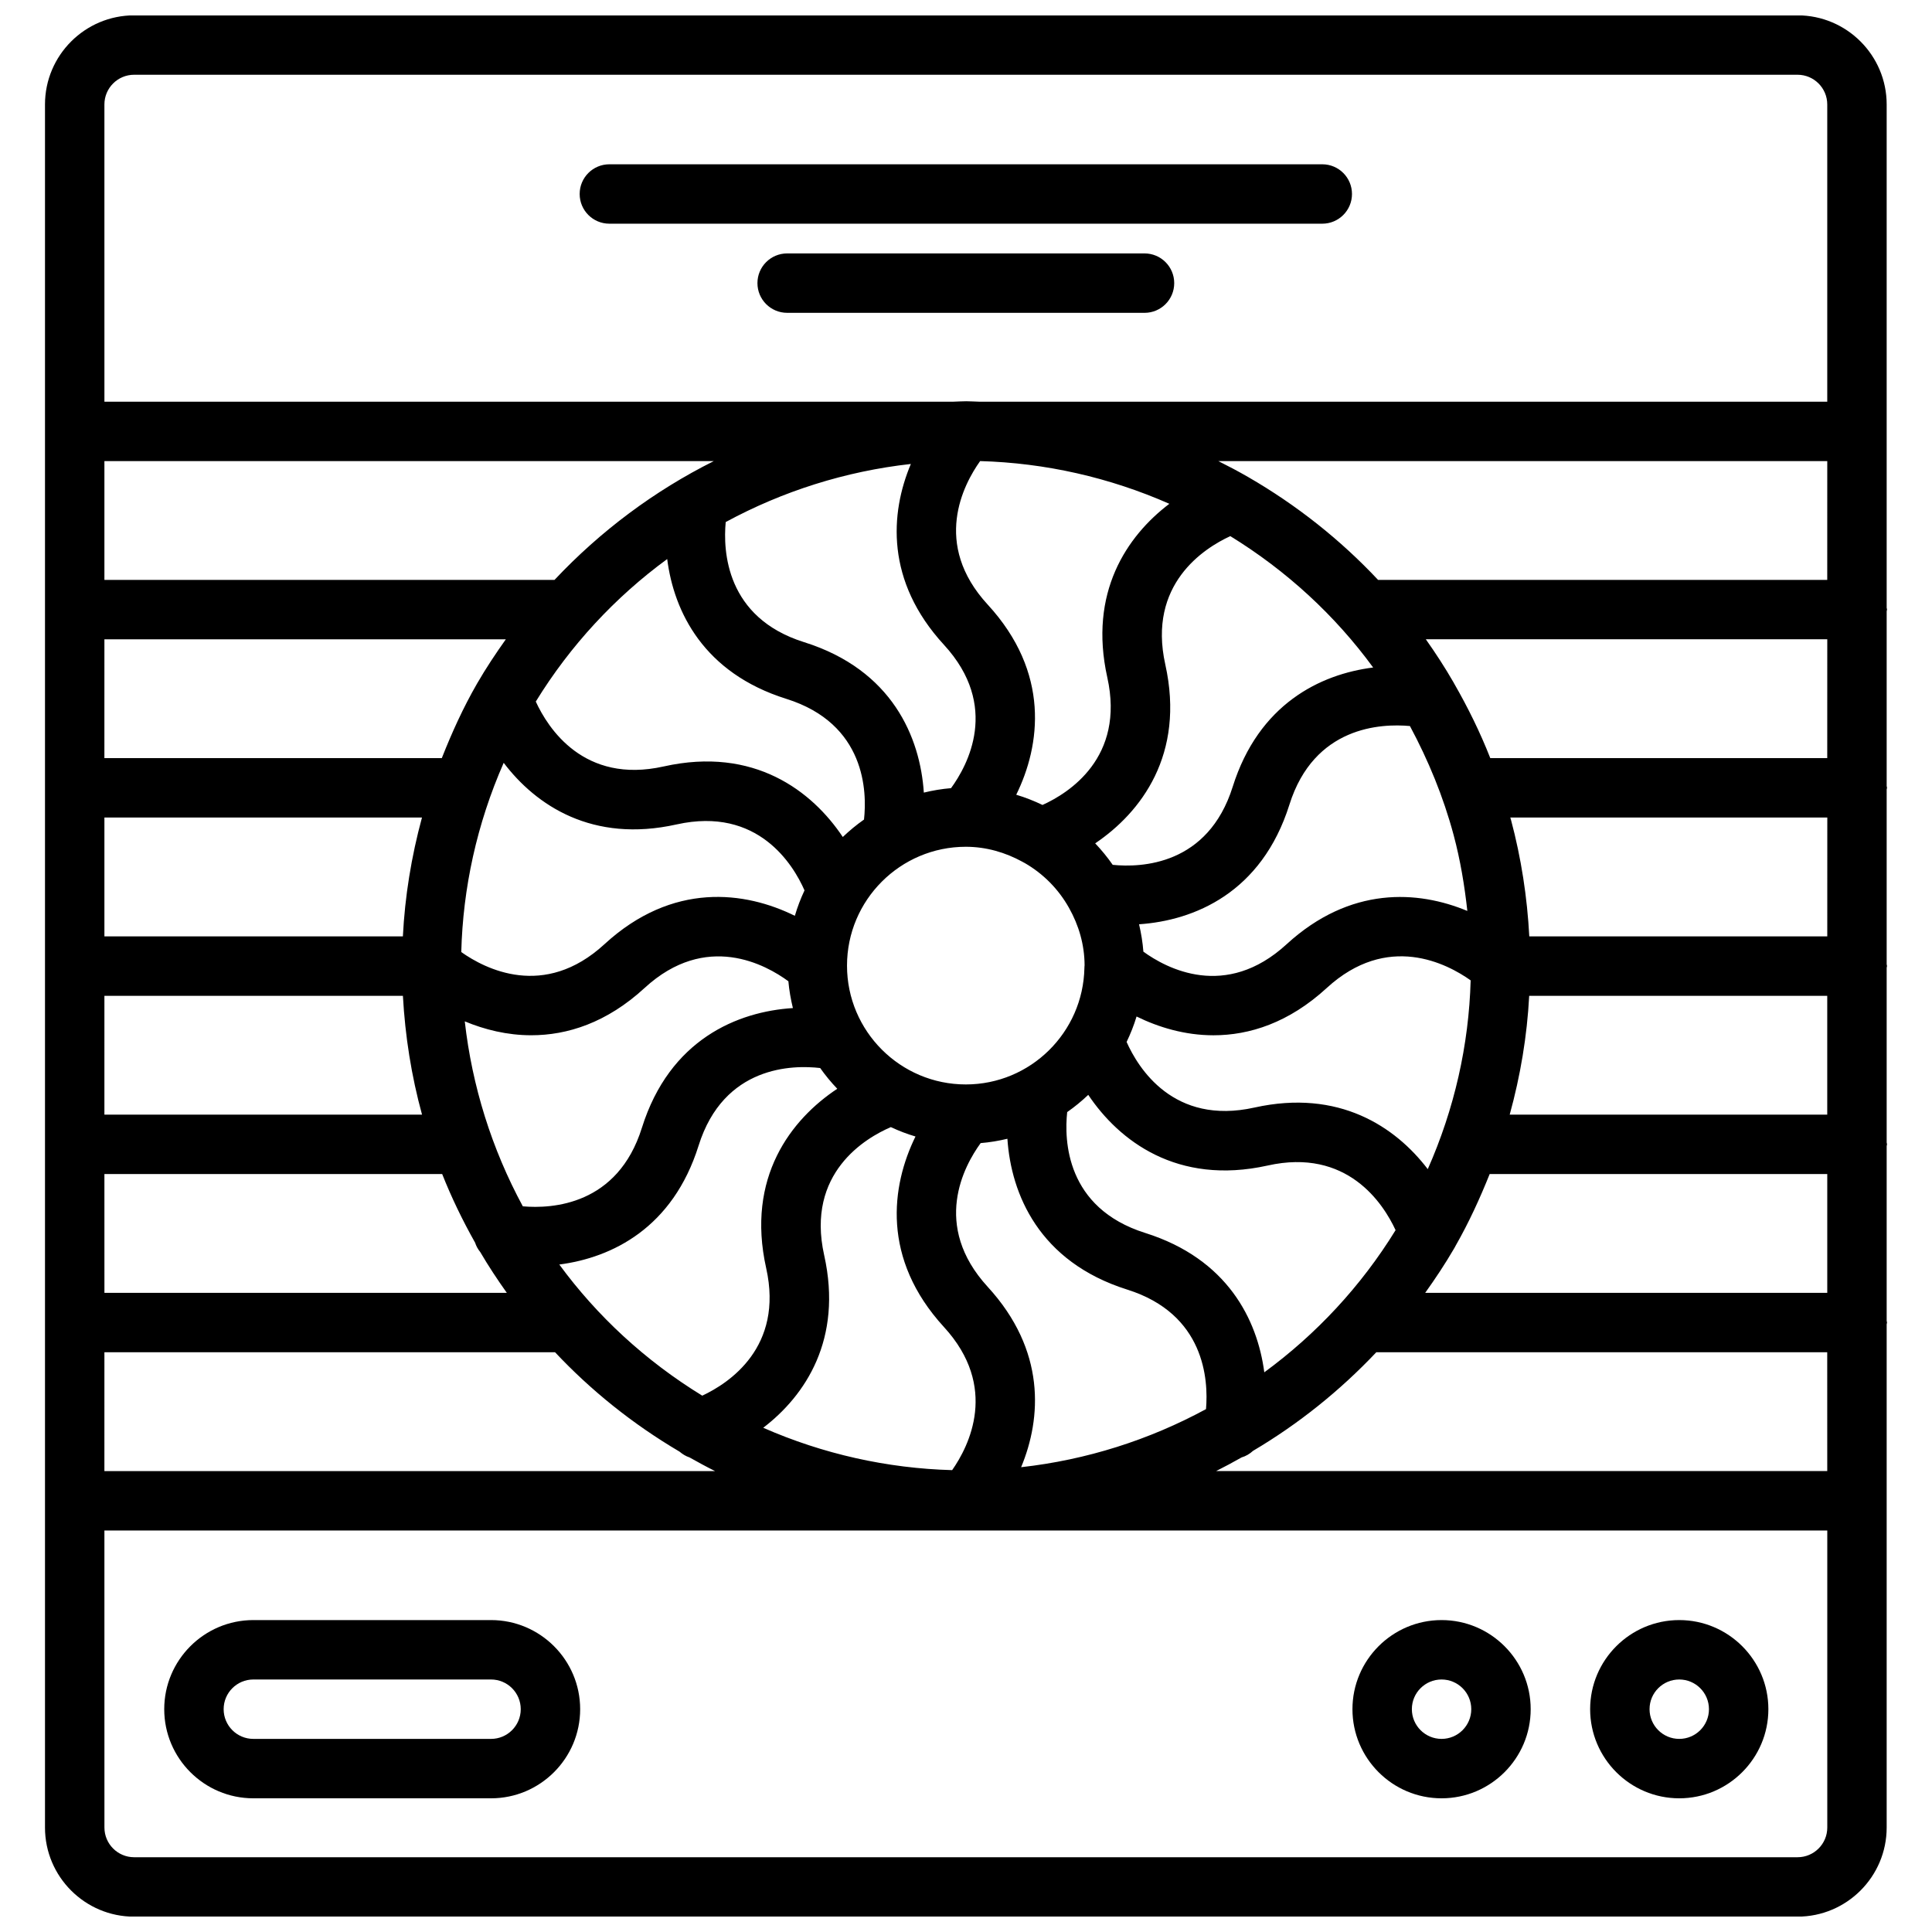 <?xml version="1.0" encoding="UTF-8"?>
<!-- Uploaded to: ICON Repo, www.svgrepo.com, Generator: ICON Repo Mixer Tools -->
<svg width="800px" height="800px" version="1.1" viewBox="144 144 512 512" xmlns="http://www.w3.org/2000/svg">
 <defs>
  <clipPath id="a">
   <path d="m155 148.09h490v503.81h-490z"/>
  </clipPath>
 </defs>
 <g clip-path="url(#a)">
  <path d="m179.54 651.93h440.83c13.02 0 23.617-10.598 23.617-23.617v-133.36c0.008-0.164 0.094-0.301 0.094-0.465 0-0.164-0.086-0.301-0.094-0.465v-46.312c0.008-0.164 0.094-0.301 0.094-0.465s-0.086-0.301-0.094-0.465v-46.32c0.008-0.164 0.094-0.301 0.094-0.457s-0.086-0.301-0.094-0.457v-46.328c0.008-0.164 0.094-0.301 0.094-0.457s-0.086-0.301-0.094-0.457v-46.32c0.008-0.164 0.094-0.301 0.094-0.457s-0.086-0.301-0.094-0.457v-133.39c0-13.02-10.598-23.617-23.617-23.617h-440.83c-13.02 0-23.617 10.598-23.617 23.617v456.64c0 13.02 10.598 23.613 23.617 23.613zm448.7-118.08h-161.96c2.281-1.141 4.527-2.363 6.746-3.613 1.148-0.34 2.156-0.938 3.039-1.746 12.012-7.102 23.012-15.91 32.668-26.129h119.5zm-222.48-48.816c-14.941-16.297-6.25-32.102-1.875-38.102 2.426-0.195 4.785-0.598 7.086-1.148 0.969 14.594 8.336 32.598 31.781 39.98 20.523 6.465 21.516 23.875 20.852 31.668-15.059 8.164-31.66 13.461-48.996 15.391 5.43-13.043 6.582-30.965-8.848-47.789zm-11.598-170.15c14.926 16.238 6.242 32 1.875 37.984-2.465 0.203-4.863 0.613-7.211 1.18-0.961-14.57-8.32-32.527-31.746-39.871-20.734-6.504-21.477-24.207-20.758-31.828 15.082-8.172 31.715-13.461 49.066-15.391-5.496 13.035-6.758 31.031 8.773 47.926zm90.805 79.348c-16.184 14.855-31.883 6.375-37.957 1.969-0.195-2.481-0.59-4.894-1.148-7.258 14.578-0.984 32.488-8.312 39.848-31.707 6.543-20.781 24.285-21.523 31.938-20.828 4.863 9.07 8.848 18.688 11.578 28.875 1.785 6.668 2.891 13.391 3.637 20.129-13.07-5.449-31.016-6.644-47.895 8.82zm48.773 9.574c-0.48 17.176-4.32 34.102-11.367 50.027-8.59-11.258-23.547-21.277-45.895-16.328-21.523 4.809-30.883-10.555-33.914-17.375 1.039-2.164 1.938-4.418 2.637-6.746 5.809 2.852 12.793 4.977 20.379 4.977 9.531 0 19.957-3.297 30.016-12.531 16.121-14.785 31.918-6.449 38.145-2.023zm-63.062-51.301c-6.559 20.836-24.27 21.445-31.797 20.688-1.402-2.023-2.961-3.914-4.644-5.699 12.098-8.156 23.891-23.508 18.578-47.406-4.731-21.262 10.258-30.797 17.23-34.008 14.965 9.203 27.742 20.996 37.855 34.816-14.062 1.781-30.324 9.699-37.223 31.609zm-33.234-28.992c4.746 21.301-10.258 30.684-17.168 33.809-2.234-1.07-4.551-1.992-6.965-2.707 6.453-13.098 9.055-32.324-7.559-50.391-14.793-16.074-6.414-31.852-2.008-38.031 17.262 0.48 34.305 4.336 50.145 11.32-11.305 8.574-21.43 23.57-16.445 46zm-6.016 76.27c-0.008 0.25-0.062 0.496-0.047 0.738-0.34 17.066-14.273 30.867-31.426 30.867-17.367 0-31.488-14.121-31.488-31.488 0-17.367 14.121-31.496 31.488-31.496 5.449 0 10.5 1.52 14.973 3.961 0.188 0.141 0.418 0.211 0.613 0.332 4.922 2.832 8.957 6.91 11.738 11.863 0.016 0.023 0.023 0.047 0.039 0.07 2.535 4.519 4.086 9.637 4.109 15.152zm-79.059-70.586c21.082 6.606 21.41 24.656 20.602 31.992-1.992 1.395-3.863 2.945-5.621 4.621-8.117-12.148-23.48-24.051-47.453-18.695-21.223 4.754-30.707-10.227-33.906-17.191 9.164-14.918 21.051-27.68 34.824-37.77 1.785 14.023 9.703 30.191 31.555 37.043zm-29.039 33.281c21.602-4.801 30.93 10.777 33.875 17.484-1.016 2.164-1.883 4.418-2.559 6.738-13.105-6.481-32.371-9.117-50.469 7.535-15.988 14.688-31.684 6.496-37.934 2.07 0.434-16.926 4.117-33.953 11.242-50.152 8.539 11.262 23.488 21.324 45.844 16.324zm-38.539 55.875c9.555 0 19.996-3.297 30.031-12.531 16.344-15.02 32.234-6.102 38.109-1.777 0.211 2.434 0.637 4.793 1.195 7.102-14.594 0.922-32.652 8.25-40.02 31.746-6.422 20.492-23.773 21.477-31.551 20.797-8.242-15.223-13.445-31.867-15.383-49.02 5.234 2.18 11.215 3.684 17.617 3.684zm44.34 29.262c6.684-21.301 25.047-21.41 32.227-20.578 1.371 1.945 2.883 3.777 4.527 5.496-12.203 8.086-24.215 23.465-18.836 47.547 4.676 20.957-9.871 30.48-16.941 33.785-15.184-9.305-27.914-21.16-37.887-34.754 13.996-1.82 30.078-9.715 36.91-31.496zm33.285 29.031c-4.879-21.859 11.074-31.117 17.672-33.953 2.102 0.984 4.273 1.828 6.527 2.488-6.445 13.121-9.062 32.379 7.543 50.492 14.594 15.918 6.637 31.551 2.172 37.926-17.23-0.465-34.25-4.281-50.066-11.227 11.191-8.555 21.109-23.473 16.152-45.727zm85.074-5.902c-21.074-6.644-21.469-24.656-20.672-32.031 1.977-1.379 3.832-2.906 5.582-4.566 8.141 12.148 23.547 24.035 47.492 18.742 21.137-4.754 30.684 10.059 33.953 17.113-9.164 14.887-21.043 27.598-34.793 37.676-1.84-14.004-9.805-30.086-31.562-36.934zm180.75 15.875h-106.55c2.684-3.762 5.25-7.613 7.598-11.645 0.172-0.301 0.348-0.574 0.496-0.891 3.504-6.141 6.406-12.5 8.996-18.949h89.465v31.484zm0-47.23h-84.152c2.844-10.312 4.606-20.828 5.164-31.488h78.988zm0-47.242h-78.961c-0.551-10.344-2.125-20.703-4.863-30.945-0.055-0.188-0.125-0.363-0.172-0.551h84.012l-0.008 31.496zm0-47.238h-89.297c-2.684-6.832-5.902-13.367-9.516-19.664-0.086-0.141-0.148-0.293-0.234-0.426-2.266-3.93-4.723-7.715-7.336-11.406h106.39zm0-47.23h-119.03c-9.957-10.605-21.516-19.805-34.473-27.285-2.582-1.488-5.211-2.875-7.871-4.203h161.38zm-456.57-126c0-4.336 3.527-7.871 7.871-7.871h440.83c4.344 0 7.871 3.535 7.871 7.871v78.773h-224.69c-1.156-0.023-2.32-0.117-3.481-0.117-1.148 0-2.297 0.086-3.449 0.117h-224.95zm0 94.512h161.5c-15.762 7.879-30.055 18.547-42.219 31.488h-119.28zm0 47.23h106.38c-2.676 3.769-5.258 7.644-7.598 11.691-3.715 6.438-6.715 13.082-9.367 19.797h-89.418zm0 47.23h84.16c-2.824 10.398-4.527 20.941-5.062 31.496h-79.098zm0 47.25h79.105c0.59 10.668 2.25 21.223 5.07 31.488h-84.176zm0 47.23h89.512c2.473 6.242 5.414 12.305 8.723 18.184 0.301 0.914 0.746 1.738 1.355 2.473 2.172 3.715 4.551 7.305 7.055 10.832h-106.64zm0 47.234h119.43c9.461 10.066 20.492 18.973 32.969 26.324 0.797 0.668 1.66 1.219 2.644 1.535 2.242 1.258 4.496 2.488 6.785 3.629h-161.83zm0 47.23h456.58v78.719c0 4.344-3.527 7.871-7.871 7.871h-440.83c-4.344 0-7.871-3.527-7.871-7.871z"/>
 </g>
 <path d="m589.02 620.57c13.02 0 23.617-10.598 23.617-23.617s-10.598-23.617-23.617-23.617c-13.02 0-23.617 10.598-23.617 23.617s10.586 23.617 23.617 23.617zm0-31.488c4.344 0 7.871 3.527 7.871 7.871s-3.527 7.871-7.871 7.871-7.871-3.527-7.871-7.871c-0.004-4.348 3.523-7.871 7.871-7.871z"/>
 <path d="m526.03 620.57c13.02 0 23.617-10.598 23.617-23.617s-10.598-23.617-23.617-23.617-23.617 10.598-23.617 23.617 10.586 23.617 23.617 23.617zm0-31.488c4.344 0 7.871 3.527 7.871 7.871s-3.527 7.871-7.871 7.871-7.871-3.527-7.871-7.871c-0.004-4.348 3.523-7.871 7.871-7.871z"/>
 <path d="m211.14 620.57h62.992c13.02 0 23.617-10.598 23.617-23.617s-10.598-23.617-23.617-23.617h-62.992c-13.02 0-23.617 10.598-23.617 23.617s10.59 23.617 23.617 23.617zm0-31.488h62.992c4.344 0 7.871 3.527 7.871 7.871s-3.527 7.871-7.871 7.871h-62.992c-4.344 0-7.871-3.527-7.871-7.871 0-4.348 3.527-7.871 7.871-7.871z"/>
 <path d="m502.29 195.41c0-4.344-3.519-7.871-7.871-7.871h-188.93c-4.352 0-7.871 3.527-7.871 7.871s3.519 7.871 7.871 7.871h188.93c4.352 0 7.871-3.527 7.871-7.871z"/>
 <path d="m455.18 219.03c0-4.344-3.519-7.871-7.871-7.871h-94.707c-4.352 0-7.871 3.527-7.871 7.871s3.519 7.871 7.871 7.871l94.707 0.004c4.356 0 7.871-3.527 7.871-7.875z"/>
</svg>